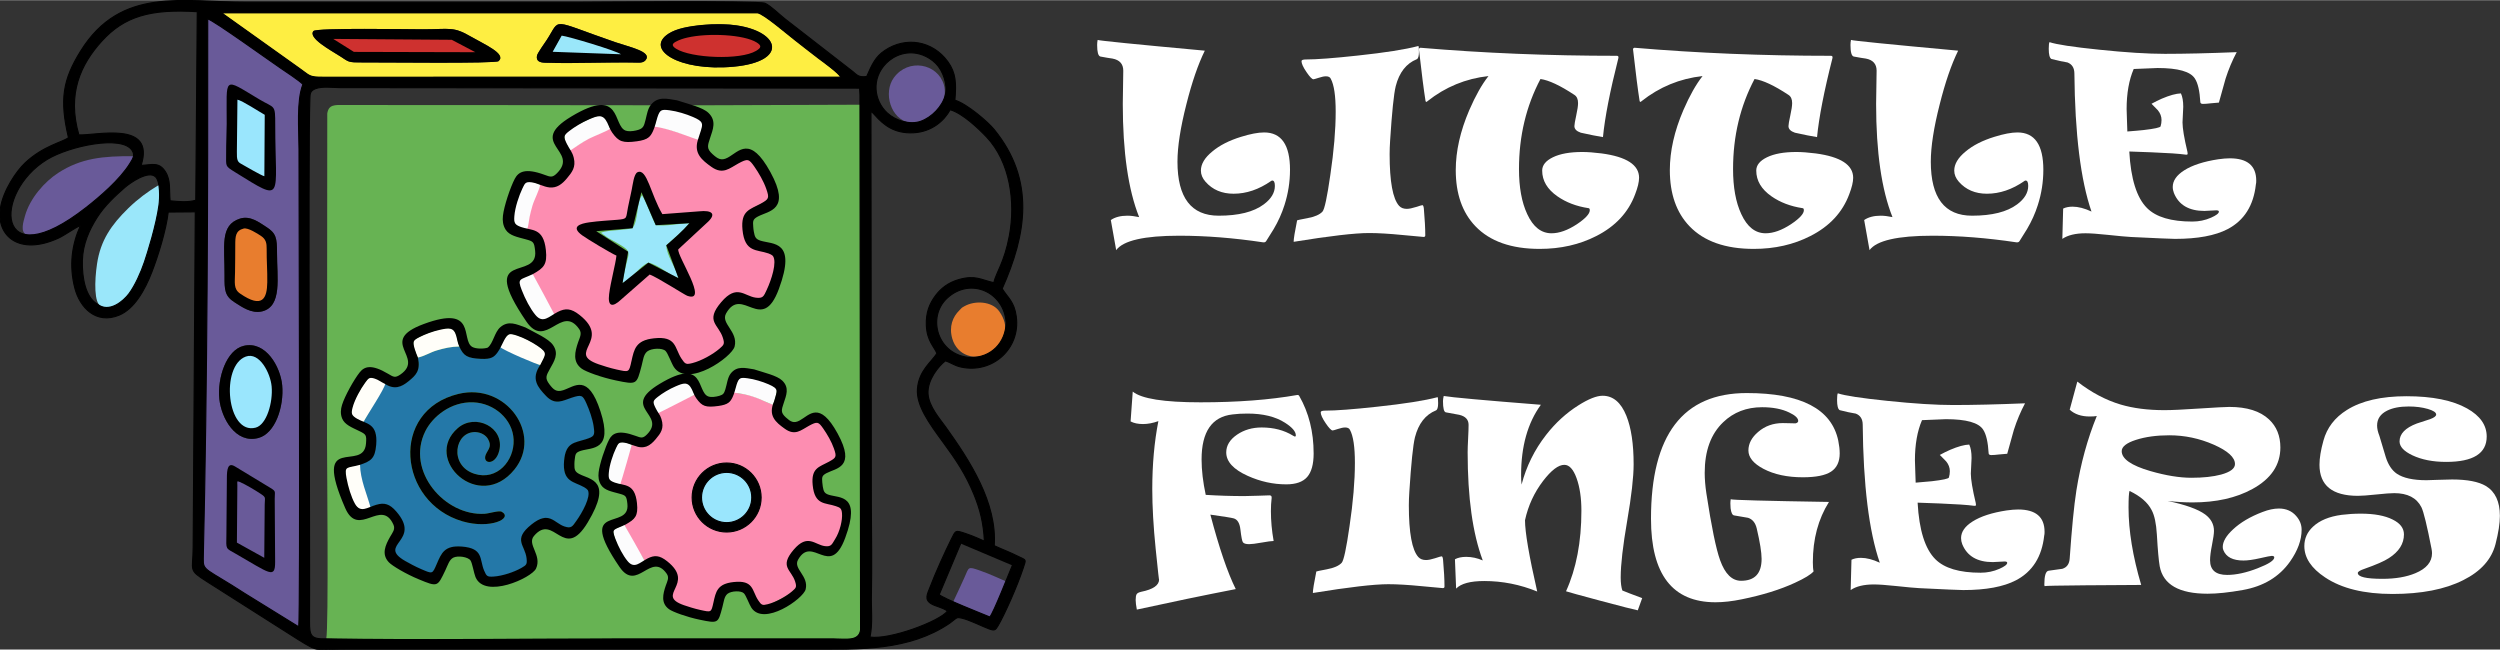 <?xml version="1.0" encoding="UTF-8"?>
<!DOCTYPE svg PUBLIC "-//W3C//DTD SVG 1.1//EN" "http://www.w3.org/Graphics/SVG/1.1/DTD/svg11.dtd">
<!-- Creator: CorelDRAW 2021 (64-Bit) -->
<svg xmlns="http://www.w3.org/2000/svg" xml:space="preserve" width="1970px" height="512px" version="1.1" style="shape-rendering:geometricPrecision; text-rendering:geometricPrecision; image-rendering:optimizeQuality; fill-rule:evenodd; clip-rule:evenodd"
viewBox="0 0 1970 511.64"
 xmlns:xlink="http://www.w3.org/1999/xlink"
 xmlns:xodm="http://www.corel.com/coreldraw/odm/2003">
 <rect x="0" y="0" width="1970" height="511.64" fill="#333333" stroke="none"/>
 <defs>
  <style type="text/css">
   <![CDATA[
    .str1 {stroke:black;stroke-width:2.36;stroke-linecap:round;stroke-linejoin:round;stroke-miterlimit:22.926}
    .str0 {stroke:black;stroke-width:0.9;stroke-linecap:round;stroke-linejoin:round;stroke-miterlimit:22.926}
    .fil12 {fill:none}
    .fil5 {fill:black}
    .fil3 {fill:#2478A8}
    .fil0 {fill:#67B353}
    .fil1 {fill:#695A99}
    .fil7 {fill:#9AE6FD}
    .fil6 {fill:#9AE7FA}
    .fil9 {fill:#CE312F}
    .fil8 {fill:#E87D2E}
    .fil10 {fill:#FCFCFD}
    .fil2 {fill:#FD8DB1}
    .fil4 {fill:#FEEE42}
    .fil11 {fill:#FFFEF9}
    .fil13 {fill:white;fill-rule:nonzero}
   ]]>
  </style>
 </defs>
 <g id="Layer_x0020_1">
  <g id="_2259560965840">
   <path class="fil0" d="M257.07 503.24c75.84,1.32 152.9,0.05 228.87,0.05l171.02 0c9.43,0 19.77,2.24 21.18,-6.94l-0.41 -414.01 -129.56 0.46 -158.24 -0.17 -119.03 -0.06c-6.99,-0.07 -11.93,-0.49 -13.01,6.67l-0.2 256.07c0,20.31 1.37,149.5 -0.62,157.93z"/>
   <path class="fil1" d="M172.85 314.31c-1.73,-16.75 5.55,-38.77 19.24,-41.98 17.4,-4.09 28.95,16.63 30.28,31.08 1.53,16.77 -5.43,38.06 -18.8,41.56 -17.98,4.71 -29.17,-15.72 -30.72,-30.66zm16.21 -142.21c8.24,-2.65 15.5,3.23 20.62,6.45 7.97,5.01 8.65,8.84 8.62,20.75 -0.06,19.16 4.25,41.8 -11.64,45.86 -8.49,2.16 -16.4,-3.72 -21.64,-7.01 -7.96,-5 -8.17,-9.77 -8.09,-20.85 0.17,-23.22 -3.97,-40.04 12.13,-45.2zm46.91 323.12c1.37,-11.58 0.43,-339.38 0.43,-377.93 0,-15.34 -2.05,-37.91 3.09,-51 -3.39,-3.87 -74.51,-53.37 -77,-54.1 0.08,92.05 -0.11,186.83 -0.9,279.12 -0.4,46.13 -2.61,91.83 -2.87,138.01 -0.14,23.42 -4.51,14.31 34.1,39.36l43.15 26.54z"/>
   <path class="fil2" d="M460.74 178.37c6.67,-2.79 18.09,-2.99 25.52,-3.63 8.64,-0.74 8.1,-2.8 9.89,-11.45 0.96,-4.66 1.5,-9.55 2.47,-14.11 0.77,-3.66 2.11,-11.13 5.05,-12.42 5.22,-1.16 8.59,18.02 18.27,33.39 1.23,0.17 26.81,-1.78 29.65,-2.09 9.93,-1.06 12.68,0.11 3.76,7.81l-22.44 20.43c-1.13,5.16 20.81,40.41 8.63,34.49 -2.11,-0.75 -23.97,-13.88 -29.6,-15.83l-23.78 19.56c-2.96,2.79 -0.82,4.71 -6.45,3.08 -2.48,-6.29 6.23,-29.27 7.15,-38.14 -4.97,-2.1 -14.24,-8.15 -19.11,-11.06 -5.64,-3.36 -9.92,-1.79 -9.01,-10.03zm19.89 -77.66c-1.96,1.68 -12.33,5.77 -16.43,7.85 -5.5,2.8 -10.81,8.05 -15.69,8.49 3.78,9.19 5.55,12.01 -0.97,21.81 -8.84,8.58 -8.33,9.07 -21.93,5.98 -1.5,4.02 -5.33,12.01 -6.82,17.03 -0.81,2.76 -1.49,6.32 -1.95,8.75 -0.75,3.9 -0.83,7.01 -2.12,9.53 8.84,5.09 11.62,2.31 14.54,15.11 0.61,5.62 0.48,9.95 -2.36,14.33 -2.99,4.59 -4.92,3.2 -7.94,6.66 0.28,0.28 17.49,31.51 17.52,31.66 7.89,-2.94 11.89,-8.23 24.45,4.82 10.32,10.73 -3.35,20.25 -0.64,28.68 3.73,6.41 27.1,11.61 36,11.13 1.5,-7.92 3.76,-20.01 10.3,-23.65 7.83,-3.57 20.07,-2.77 25.01,4.7 5.28,8 5.43,18.95 18.72,12.15 5.03,-2.22 17.98,-9.96 20.72,-14.44 1.28,-11.81 -16.02,-16.34 -3.17,-32.08 15.45,-17.56 17.16,-2.02 32.05,-3.95 5,-4.16 12.65,-24.78 10.87,-33.93 -10.05,-7.77 -22.73,0.24 -24.86,-20.02 -1.61,-21.37 13.11,-16.17 19.61,-25.62 2.09,-7.79 -10.42,-25.32 -14.43,-30.4 -11.45,-0.26 -15.93,12.63 -27.94,6.78 -10.11,-4.92 -15.8,-13.16 -12.27,-23.81 -5.65,0.43 -26.61,-8.28 -35.89,-9.64 -5.13,9.17 -0.74,10.58 -14.72,12.15 -14.11,1.57 -13.22,-2.88 -19.66,-10.07z"/>
   <path class="fil3" d="M361.29 310.21c37.51,-9.06 66.51,31.85 44.1,59.56 -27.78,34.33 -72.79,-8.27 -44.61,-32.64 13.76,-11.91 36.97,-0.64 32.66,17.68 -3.03,12.9 -14.83,10.52 -10.07,2.02 2.14,-3.82 4.06,-5.98 1.14,-11.12 -1.61,-2.83 -5.3,-5.19 -9.64,-5.4 -16.7,-0.8 -21.37,26.46 -0.87,32.9 17.66,5.55 31.41,-10.32 30.74,-26.89 -0.65,-16.16 -15.25,-28.82 -31.79,-29.47 -17.8,-0.69 -32.16,11.43 -37.77,22.69 -15.69,31.5 15.51,67.16 46.81,65.13 3.45,-0.22 11.3,-2.77 13.36,-1.6 9.25,5.29 -9.22,13.88 -30.81,7.59 -50.89,-14.83 -57.76,-87.28 -3.25,-100.45zm-32.21 -28.59c2.24,10.51 -1.73,13.82 -7.39,18.45 -5.49,4.5 -10.88,6.82 -18.46,1.91 -5.35,10.17 -11.47,20.28 -16.95,30.58 7.17,5.46 10.9,4.53 9.83,17.64 -0.88,10.9 -4.05,12.53 -12.81,15.51 -1.02,12.39 4.81,24.1 7.48,34.27 9.88,-4.05 14.26,-4.87 21.26,3.22 20.46,23.65 -16.13,25.54 6.68,38.69 4.85,2.79 16.28,9.33 22.21,9.64 6.44,-11.63 5.5,-22.09 22.75,-20.74 20.11,1.57 11.72,13.37 19.92,23.68 7.28,1.46 22.01,-3.31 28.66,-7.56 1.25,-0.8 2.29,-1.85 2.93,-2.59 1.84,-14.29 -13.12,-17.4 3.77,-30.98 16.68,-13.43 18.35,3.44 30.66,2.22 3.93,-2.45 17.41,-22.67 14.24,-29.32 0,-0.05 -2.81,-2.54 -3.16,-2.74 -8.12,-4.7 -17.58,-3.38 -16.02,-20.66 1.6,-17.75 11.59,-12.56 23.1,-19.18 2.5,-9.02 -4.52,-25.86 -8.51,-31.5 -2.58,-1.06 -4.8,-0.57 -7.07,0.05 -7.66,2.07 -13.8,7.81 -21.59,-0.31 -6.68,-6.97 -12.1,-13.54 -4.61,-24.46 -2.45,-0.1 -12.73,-6.13 -15.84,-7.58 -2.62,-1.22 -4.22,-2.2 -7.48,-3.33 -2.98,-1.03 -5.51,-2.62 -8.63,-3.28 -4.88,5.75 -3.84,9.67 -15.12,9.09 -10.78,-0.56 -13.29,-1.97 -16.75,-9.51 -6.87,0.15 -11.87,1.34 -17.64,3.01 -5.85,1.68 -9.38,4.46 -15.46,5.78z"/>
   <path class="fil4" d="M437.94 49.02c-6.37,0 -16.2,2.02 -14.8,-5.37 0.38,-2 6.22,-10.09 7.74,-12.42 11.43,-17.49 1.54,-16.21 54.22,1.91 11.16,3.84 28.89,7.41 23.72,13.96 -2.48,2.92 -5.79,1.92 -10.88,1.93l-60 -0.01zm112.84 -29.19c58.7,-7.29 80.62,27.61 27.22,32.56 -43.12,4 -70.26,-13.85 -51.08,-26.11 6.73,-4.3 14.92,-5.34 23.86,-6.45zm-265.86 29.19c-10.87,0.06 -9.97,-0.41 -16.87,-4.83 -7.61,-4.86 -25.59,-14.53 -21.04,-19.91 2.27,-2.67 76.36,-1.37 85.92,-1.37 21.95,0 24.02,-2.5 38.46,5.93 9.94,5.8 28.06,13.49 21.46,19.17 -2.38,2.06 -91.22,0.92 -107.93,1.01zm261.03 11.61l116.54 0.01c-0.65,-2.76 -31.4,-25.83 -36.32,-29.58 -5.23,-3.98 -24.3,-20.48 -29.16,-21.12l-422.47 0 61.71 44.01c7.9,5.44 6.77,6.8 18.66,6.72l291.04 -0.04z"/>
   <path class="fil5" d="M361.29 310.21c-54.51,13.17 -47.64,85.62 3.25,100.45 21.59,6.29 40.06,-2.3 30.81,-7.59 -2.06,-1.17 -9.91,1.38 -13.36,1.6 -31.3,2.03 -62.5,-33.63 -46.81,-65.13 5.61,-11.26 19.97,-23.38 37.77,-22.69 16.54,0.65 31.14,13.31 31.79,29.47 0.67,16.57 -13.08,32.44 -30.74,26.89 -20.5,-6.44 -15.83,-33.7 0.87,-32.9 4.34,0.21 8.03,2.57 9.64,5.4 2.92,5.14 1,7.3 -1.14,11.12 -4.76,8.5 7.04,10.88 10.07,-2.02 4.31,-18.32 -18.9,-29.59 -32.66,-17.68 -28.18,24.37 16.83,66.97 44.61,32.64 22.41,-27.71 -6.59,-68.62 -44.1,-59.56z"/>
   <path class="fil6" d="M79.72 241.28c8.61,3.56 18.86,-4.2 22.72,-9.45 4.68,-6.37 9.13,-16.46 12.02,-25 3.4,-10.08 15.88,-51.16 10.74,-61.25 -8.67,5.11 -16.85,11.25 -24.09,18.32 -13.38,13.07 -21.88,25.31 -24.63,43.74 -2.05,13.71 -2.44,31.3 3.24,33.64z"/>
   <path class="fil1" d="M20.52 184.64c15.06,4.36 41.13,-14.7 48.36,-20.35 11.49,-8.99 31.24,-26.96 37.17,-41.42 -25.03,-0.16 -42.14,1.51 -60.26,13.24 -10.48,6.79 -22.31,19.85 -26.2,34.2 -1.14,4.18 -3.65,11.95 0.93,14.33z"/>
   <path class="fil6" d="M525.03 193.12c3.2,-3 6.02,-5.24 9.44,-8.29 1.58,-1.41 2.86,-2.81 4.59,-4.36l4.2 -4.76c-8.63,0.24 -18.39,2.53 -26.51,1.57 -3.75,-7.07 -6.54,-16.55 -10.81,-23.58 -4.64,5.96 -2.6,19.31 -7.51,25.96 -4.12,0.96 -8.76,1.18 -12.61,1.59 -3.34,0.36 -9.51,0.6 -12.26,2.05l5.52 3.92c24.06,13.62 15.21,6.93 11.48,35.73 7.57,-3.5 13.36,-13.31 20.38,-16.19 7.74,1.54 16.47,9.94 23.67,12.25 -1.59,-7.78 -9.53,-17.85 -9.58,-25.89z"/>
   <path class="fil1" d="M716.9 96.52c8.71,1.08 20.08,-3.9 24.75,-12.96 3.09,-5.98 3.49,-12.27 2.11,-16.95 -4.95,-16.76 -27.97,-21.18 -39.38,-5.6 -8.68,11.85 -2.5,32.99 12.52,35.51z"/>
   <path class="fil5" d="M189.06 379.65c4.13,1.75 11.94,6.36 16.44,9.36 4.4,2.94 3.14,2.8 3.09,8.36l-0.36 42 -21.55 -11.98 0.35 -45.12c0.03,-3.02 -0.75,-3.79 2.03,-2.62zm-3.84 -12.25c-5.52,-3.34 -6.49,1.52 -6.45,9.89l-0.37 44.03c-0.2,11.89 -0.84,10.17 7.53,14.97 26.39,15.14 30.95,20.11 30.87,6.24l-0.32 -49.6c-0.04,-5.85 1.32,-5.79 -3.41,-8.65l-27.85 -16.88z"/>
   <path class="fil7" d="M193.65 279.6c-22.14,7.38 -16.59,64.4 7.81,58.42 8.67,-2.28 15.47,-21.12 14.34,-33.73 -0.94,-10.4 -11.35,-28.65 -22.15,-24.69z"/>
   <path class="fil8" d="M780.53 277.22c12.47,-8.03 15.3,-20.41 6.76,-32.2 -5.75,-7.94 -19.16,-8.53 -27.35,-3.88 -2.68,1.53 -1.54,0.86 -3.94,3.21 -5.16,5.03 -8.38,12.74 -5.6,22.34 3.87,13.29 18.15,18.24 30.13,10.53z"/>
   <path class="fil5" d="M193.65 280.82c10.8,-3.96 19.46,13.07 20.4,23.47 1.14,12.61 -3.92,30.23 -12.59,32.51 -22.71,5.98 -27.92,-48.59 -7.81,-55.98zm-20.8 33.49c1.55,14.94 12.74,35.37 30.72,30.66 13.37,-3.5 20.33,-24.79 18.8,-41.56 -1.33,-14.45 -12.88,-35.17 -30.28,-31.08 -13.69,3.21 -20.97,25.23 -19.24,41.98z"/>
   <path class="fil8" d="M192 178.34c-6.43,1.64 -8.37,7.75 -8.35,14.92 0.02,7.01 0.4,14.03 0.34,21.04 -0.07,8.08 -0.17,14.9 5.14,18.56 27.26,18.81 22.2,-13.1 22.26,-30.56 0.03,-8.35 1.13,-14.07 -4.62,-17.87 -2.5,-1.65 -11.36,-6.96 -14.77,-6.09z"/>
   <path class="fil7" d="M209.23 139.61l0.44 -50.38c-5.03,-2.8 -19,-10.55 -23.16,-11.5 -0.28,13.67 -0.36,27.94 -0.65,41.61 -0.2,9.78 1.62,10.4 9.01,14.5 2.54,1.4 11.65,5.14 14.36,5.77z"/>
   <path class="fil9" d="M375.83 41.18c-0.22,-0.34 -14.03,-10.44 -19.84,-10.8l-94.64 -1.13c0.79,3.44 8.16,7.18 11.3,9.31 3.16,2.14 4.47,3.45 6.54,3.41 29.37,-0.46 69.36,2.54 96.64,-0.79z"/>
   <path class="fil9" d="M531.18 38.57c9.92,8.54 55.57,9.85 66.69,1.18 3.55,-2.77 1.86,-5.71 -1.58,-7.63 -13.06,-7.31 -52.97,-7.53 -64.67,-0.14 -2.97,1.88 -3.22,4.19 -0.44,6.59z"/>
   <path class="fil10" d="M515.69 99.64c11.71,1.18 32.93,10.38 34.6,10.22 1.73,-0.16 3.61,-11.54 3.2,-14.24 -4.46,-4.11 -23.69,-11.86 -31.74,-9.72 -5.06,3.27 -4.5,8.86 -6.06,13.74z"/>
   <path class="fil11" d="M329.08 281.62c6.08,-1.32 9.61,-4.1 15.46,-5.78 5.77,-1.67 10.77,-2.86 17.64,-3.01 -2.18,-4.74 -1.83,-10.09 -5.25,-13.93 -7.14,-2.71 -27.12,5.63 -31.15,9.36 -0.53,4.98 1.81,9.53 3.3,13.36z"/>
   <path class="fil10" d="M449.13 118.53c3.8,-2.29 9.57,-6.65 15.07,-9.45 4.1,-2.08 14.61,-6.12 16.56,-7.79 -2.35,-10.41 -6.39,-12.55 -16.48,-7.65 -6.31,3.07 -16.42,7.66 -19.39,12.65 -0.36,4.92 2.2,8.94 4.24,12.24z"/>
   <path class="fil11" d="M286.1 332.88c3.47,-6.51 16.82,-26.2 17.67,-31.14 -4.34,-2.1 -7.49,-4.76 -12.73,-4.47 -3.81,2.9 -15.35,21.31 -14.22,29.04 2.33,2.93 5.43,5.5 9.28,6.57z"/>
   <path class="fil10" d="M436.88 247.64c-0.08,-0.37 -17.18,-32.25 -17.48,-32.54l-11.24 5.28c1.8,8.03 5.83,17.09 9.57,23.04 5.11,8.14 10.26,12.98 19.15,4.22z"/>
   <path class="fil10" d="M415.49 180.23c0.92,-2.3 1.12,-5.71 1.87,-9.61 0.47,-2.43 1.4,-5.99 2.22,-8.75 1.48,-5.02 5.8,-12.85 6.03,-16.64 -4.05,-1.46 -6.45,-2.83 -11.38,-1.84 -3.83,3.92 -12.16,25.47 -8.73,32.21 2.22,3.27 6.03,4.24 9.99,4.63z"/>
   <path class="fil11" d="M394.05 273.25c2.73,2.73 30.76,14.65 31.95,14.19 1.63,-3.39 3.8,-5.68 3.63,-10.25 -2.97,-4.56 -21.45,-14.92 -28.47,-14.23 -2.86,2.18 -6,6.15 -7.11,10.29z"/>
   <path class="fil1" d="M751.11 474.03l29.53 12.65 12.68 -28.52c-3.61,-1.4 -12.23,-5.66 -21.35,-8.83 -9.49,-3.29 -8.3,-2.65 -11.91,5.39 -2.9,6.48 -5.91,12.85 -8.95,19.31z"/>
   <path class="fil11" d="M292.01 399.77c-2.67,-10.18 -8.19,-21.87 -8.32,-34.19l-11.67 2.74c0.04,8.27 1.91,23.04 8.35,30.22 4.2,4.68 6.44,3.19 11.64,1.23z"/>
   <path class="fil6" d="M434.43 41.7l60.48 1.75c-3.18,-2.63 -46.97,-16.04 -52.31,-16.6l-8.17 14.85z"/>
   <path class="fil5" d="M361.88 272.83c3.46,7.54 6.27,9.21 17.05,9.77 8.46,0.44 10.57,-1.63 13.15,-5.11 2.15,-2.92 3.57,-6.59 5.24,-9.65 2.99,-5.48 4.21,-5.46 10.07,-3.56 5.25,1.7 11.69,5.06 16.29,8.18 8.47,5.74 6.01,6.68 2.02,14.98 -7.49,10.92 -2.03,17.49 4.65,24.46 7.31,7.62 13.2,3.52 20.23,1.28 7.76,-2.49 8.55,-2.04 11.51,4.51 2.34,5.19 4.81,12.13 5.69,18.07 1.1,7.41 0.58,8 -6.33,10.24 -8.71,2.81 -15.63,2.28 -16.94,16.67 -1.56,17.29 7.77,16.43 15.9,21.13 1.08,0.62 2.14,1.43 2.89,2.44 2.39,5 -4.29,17.29 -9.32,24.28 -2.98,4.14 -3.81,5.93 -9.16,4.16 -8.23,-2.71 -11.98,-12.87 -26.06,-1.55 -14.96,12.03 -5.02,16.01 -3.82,26.67 0.53,4.69 -0.07,5.24 -4.09,7.55 -5.61,3.22 -14.95,6.38 -21.98,6.81 -4.84,0.29 -5.46,-0.16 -7.4,-4.77 -3.75,-8.92 -0.32,-17.54 -17.51,-18.88 -13.8,-1.08 -16.14,5.22 -19.82,13.74 -3.48,8.07 -3.2,7.88 -12.05,4.11 -4.85,-2.06 -9.87,-4.84 -12.75,-6.47 -22.81,-13.15 13.44,-15.31 -7.02,-38.96 -5.43,-6.27 -9.57,-7.15 -15.76,-5.35 -6.98,2.03 -12.56,6.91 -16.87,-0.85 -3.02,-5.44 -5.32,-13.25 -6.64,-20.24 -1.86,-9.92 0.27,-7.52 10.64,-10.39 8.76,-2.98 11.88,-5 12.77,-15.9 1.38,-17.07 -7.82,-16.17 -15.03,-20.4 -4.51,-2.64 -4.85,-4.03 -3.55,-8.95 1.69,-6.36 6.32,-14.59 9.88,-19.46 2.55,-3.47 3.2,-4.65 7.68,-3.17 2.71,0.89 4.85,2.64 7.79,4.05 7.58,4.92 13.17,2.5 18.66,-1.99 5.67,-4.64 9.69,-8.15 7.45,-18.66 -0.81,-2.06 -1.83,-4.33 -2.53,-6.76 -1.67,-5.87 -1.45,-6.73 3.55,-9.3 4.28,-2.21 10.64,-4.64 16.34,-5.87 6.75,-1.45 10.88,-2.31 12.89,4.99 0.71,2.6 1.02,5.38 2.29,8.15zm-92.35 46.02c-1.07,3.5 -1.41,7.12 0.09,10.77 2,4.88 7.59,7 13.33,9.79 5.55,2.7 5.98,3.13 5.46,9.89 -1.8,23.51 -42.99,-10.04 -16.36,50.94 10.54,24.13 28.38,-8.42 37.99,13.03 1.65,3.69 -0.82,6.33 -2.63,9.53 -3.69,6.53 -7.03,13.68 -1.04,20.06 2.71,2.88 13.53,9.28 23.57,13.43 15.07,6.24 14.72,5.98 20.96,-7.01 2.05,-4.26 3.02,-8.23 6.22,-10 3.63,-1.88 11.77,-0.65 13.65,2.2 1.46,2.2 2.61,9.9 3.92,13.06 7.29,17.53 44.33,0.68 47.72,-6.74 4.86,-10.62 -7.31,-18.93 -1.67,-25.62 15.85,-18.82 23.37,20.94 42.38,-10.68 20.17,-33.56 1.77,-33.64 -6.74,-38.21 -3.66,-1.96 -3.76,-3.78 -3.75,-7.7 0,-1.23 0.09,-2.45 0.25,-3.7 0.5,-4.03 0.54,-5.52 4.89,-6.86 8.86,-2.74 25.51,0.05 15.41,-31.05 -9.88,-30.42 -20.39,-19.53 -29.46,-16.65 -5.37,1.71 -7.67,-0.57 -10.83,-4.75 -3.7,-4.91 -2.43,-6.86 0.47,-12.14 3.26,-5.91 7.37,-11.77 2.32,-18.85 -3.57,-5.01 -13.67,-9.35 -21.55,-13.7 -7.11,-2.53 -13.45,-5.77 -19.87,-0.26 -4.65,3.99 -5.59,12.7 -9.94,16.11 -2.56,0.98 -9.22,1.2 -12.23,-0.58 -9.21,-5.43 3.9,-33.64 -38.25,-18 -36.87,13.67 1.51,26.04 -18.34,39.78 -4.14,2.86 -5.43,1.96 -9.64,-0.55 -13.26,-7.9 -18.76,-5.77 -22.42,-1.16 -4.49,5.65 -11.8,18.75 -13.91,25.62z"/>
   <path class="fil5" d="M374.58 40.96l-95.71 -0.25 -16.29 -10.23 93.41 0.7 18.59 9.78zm-127.57 -16.68c-4.55,5.38 13.43,15.05 21.04,19.91 6.9,4.42 6,4.89 16.87,4.83 16.71,-0.09 105.55,1.05 107.93,-1.01 6.6,-5.68 -11.52,-13.37 -21.46,-19.17 -14.44,-8.43 -16.51,-5.93 -38.46,-5.93 -9.56,0 -83.65,-1.3 -85.92,1.37z"/>
   <g>
    <path class="fil5" d="M678.14 496.35c-1.41,9.18 -11.75,6.94 -21.18,6.94l-171.02 0c-75.97,0 -153.03,1.27 -228.87,-0.05 -12.09,0.32 -13.25,-2.25 -13.17,-13.9 0.37,-51.72 -1.22,-371.9 0.27,-411.64 0.14,-3.93 0.09,-6.31 4.46,-8 5.28,-2.05 13.97,-0.84 19.29,-0.84l409.46 0.41 0.28 5.38 0.48 421.7zm105.31 -66.51c6.4,2.96 12.72,5.27 19.11,8.52 6.21,3.17 6.15,1.65 3.76,8.99 -4.69,14.35 -14.77,36.88 -19.84,45.5 -2.07,3.52 -2.75,4.11 -7.12,2.52 -5.35,-1.96 -15.22,-7.03 -21.41,-8.46 -3.71,-0.86 -3.88,-0.46 -6.71,1.76 -1.21,0.94 -2.45,1.93 -2.97,2.29 -31.94,21.66 -70.72,20.53 -109.32,20.53l-365.02 0c-25.89,-0.04 -21.89,2.87 -38.67,-7.5l-72.17 -45.86c-15.03,-9.55 -10.99,-8.15 -10.88,-26.86l1.68 -264.53 -21.33 0.18c-1.72,14.59 -8.03,34.64 -12.84,47.11 -5.6,14.54 -14.01,29.27 -25.9,34.14 -18.25,7.47 -30.86,-6.17 -34.77,-21.05 -4.75,-18.09 -2.36,-34.64 4.34,-49.48 -3.56,1.03 -12.22,7.47 -17.36,9.82 -30.97,14.15 -49.11,-1.86 -45.7,-23.59 2.18,-13.92 12.58,-29.2 19.47,-35.68 14.51,-13.64 29.66,-16.31 34.16,-19.9 -7.08,-30.02 -4.45,-45.65 9.66,-68.32 31.77,-51.04 80.46,-38.37 131.3,-38.37l258.02 0c8.56,0 145.24,-1.41 149.95,0.82 4.75,2.24 11.17,8.76 15.68,12.29l53.44 41.49c3.34,2.77 4.69,4.79 10.95,3.91 4.39,-9.83 6.79,-15.47 14.29,-20.52 16.51,-11.13 37.6,-7.67 49.61,8.79 6.48,8.88 6.72,17.22 5.58,30.37 9.62,2.92 26.08,17.14 30.95,23.11 32.55,39.98 25.46,82.51 6.33,125.44 4.29,7.08 9.55,9.99 11.13,22.12 3.3,25.25 -18.92,45.06 -43.63,39.61 -5.44,-1.21 -7.85,-3.55 -12.26,-4.88 -5.29,4.05 -14.38,15.04 -13.68,26.04 0.63,9.92 9.38,19.76 13.83,25.99 18.98,26.53 40.69,59.73 38.34,93.66zm-7.74 -3.58c-2.78,-1.29 -9.21,-4.13 -14.69,-5.96 -8.41,-2.8 -7.81,-2.76 -11.48,4.62 -4.6,9.22 -12.5,26.57 -16.59,37.42 -2.04,5.4 -4.92,9.86 1,13.32 3.53,2.05 8.63,2.73 12.69,5.66 -6.05,8.08 -45.71,22.9 -61.11,20.5 2.39,-10.96 0.74,-23.02 1.16,-34.34 0.41,-21.4 0.06,-47.77 -0.09,-70.51l-0.29 -309.5c1.51,1.26 1.88,1.65 3.3,3.24 6.74,7.55 15.21,14.54 30.37,13.71 14.32,-0.8 24.07,-9.51 28.74,-18.15 9.54,2.65 22.35,14.77 28.73,21.54 18.44,19.59 22.96,50.99 17.9,77.92 -3.89,20.72 -10.28,28.64 -12.26,36.84 -10.26,-2.24 -14.31,-6.17 -27.43,-2.48 -8.61,2.42 -14.39,7.25 -18.35,12.52 -4.83,6.42 -7.78,13.53 -7.35,23.68 0.52,12.3 6.32,16.77 8.34,22.01 -4.14,6.65 -14.26,13.48 -15.35,27.99 -0.97,12.89 9.05,26.85 19.99,41.75 10.47,14.28 17.88,25.14 24.62,41.59 4.65,11.36 7.5,22.38 8.15,36.63zm22.04 19.1c-2.65,6.17 -14.99,37.86 -17.78,40.64 -4.72,-1.99 -38.27,-15.16 -39.87,-17.69l16.91 -40.17 40.74 17.22zm-4.89 -191.19c-0.41,15.65 -11.71,27.48 -28.04,27.44 -26.05,-1.6 -34.81,-31.81 -18.44,-46.91 18.26,-16.84 45.01,-4.88 46.48,19.47zm-716.22 -14.74c-9.2,-5.23 -12.07,-20.62 -11.74,-34.16 0.33,-13.44 5.62,-24.55 11.35,-33.68 6.09,-9.72 14.66,-17.5 22,-23.96 3.92,-3.46 18.72,-13.99 24.35,-8.45 3.93,3.88 3.37,17.3 2.7,22.19 -2.19,15.97 -9.08,37.81 -11.45,44.84 -2.89,8.55 -7.43,18.55 -12.11,24.92 -4.32,5.89 -15.81,15.81 -25.1,8.3zm-39.53 -113.96c17.64,-10.7 58.85,-19.4 66.9,-7.27 2.61,3.94 0.73,6.57 -1.44,10.14 -7.95,13.08 -24.59,27.11 -34.65,34.98 -71.83,56.21 -73.71,-11.82 -30.81,-37.85zm25.05 -19.35c-9.47,-32.53 1.52,-55.6 17.87,-73.72 17.91,-19.85 38.73,-25.7 75.42,-23.36l-1.17 148.58c-6.34,1.83 -13.67,1.07 -20.22,0.44 -0.91,-8.34 0.72,-16.09 -3.83,-23.09 -5.06,-7.77 -10.51,-5.22 -19.04,-4.8 11.51,-35.63 -35.79,-23.33 -49.03,-24.05zm682.81 -31.57c-2.25,9.09 -10.68,17.79 -19.54,20.89 -8.55,3 -19.9,-0.65 -26.33,-6.64 -10.47,-9.73 -12.68,-27.14 -0.77,-39.15 6.25,-6.31 17.02,-10.85 28.77,-6.47 3.57,1.33 7.27,3.62 10.31,6.64 5.7,5.65 9.52,16.82 7.56,24.73zm-552.15 392.89c-30.56,-19.83 -32.88,-17.47 -32.65,-27.25 3.24,-139.14 3.63,-285.74 3.51,-425.51 5.12,1.49 48.54,32.8 57.18,38.65 3.2,2.17 15.52,10.3 17.85,12.96 -5.14,13.09 -3.09,35.66 -3.09,51 0,38.55 1.16,364.88 -0.22,376.46l-42.58 -26.31zm62.09 -406.77c-11.89,0.08 -10.76,-1.28 -18.66,-6.72l-61.71 -44.01 422.47 0c4.86,0.64 23.93,17.14 29.16,21.12 6.65,5.08 12.49,9.94 19.12,14.87 2.88,2.15 16.55,11.92 17.2,14.71l-116.54 -0.01 -291.04 0.04z"/>
    <path id="_1" class="fil12 str0" d="M678.14 496.35c-1.41,9.18 -11.75,6.94 -21.18,6.94l-171.02 0c-75.97,0 -153.03,1.27 -228.87,-0.05 -12.09,0.32 -13.25,-2.25 -13.17,-13.9 0.37,-51.72 -1.22,-371.9 0.27,-411.64 0.14,-3.93 0.09,-6.31 4.46,-8 5.28,-2.05 13.97,-0.84 19.29,-0.84l409.46 0.41 0.28 5.38 0.48 421.7zm105.31 -66.51c6.4,2.96 12.72,5.27 19.11,8.52 6.21,3.17 6.15,1.65 3.76,8.99 -4.69,14.35 -14.77,36.88 -19.84,45.5 -2.07,3.52 -2.75,4.11 -7.12,2.52 -5.35,-1.96 -15.22,-7.03 -21.41,-8.46 -3.71,-0.86 -3.88,-0.46 -6.71,1.76 -1.21,0.94 -2.45,1.93 -2.97,2.29 -31.94,21.66 -70.72,20.53 -109.32,20.53l-365.02 0c-25.89,-0.04 -21.89,2.87 -38.67,-7.5l-72.17 -45.86c-15.03,-9.55 -10.99,-8.15 -10.88,-26.86l1.68 -264.53 -21.33 0.18c-1.72,14.59 -8.03,34.64 -12.84,47.11 -5.6,14.54 -14.01,29.27 -25.9,34.14 -18.25,7.47 -30.86,-6.17 -34.77,-21.05 -4.75,-18.09 -2.36,-34.64 4.34,-49.48 -3.56,1.03 -12.22,7.47 -17.36,9.82 -30.97,14.15 -49.11,-1.86 -45.7,-23.59 2.18,-13.92 12.58,-29.2 19.47,-35.68 14.51,-13.64 29.66,-16.31 34.16,-19.9 -7.08,-30.02 -4.45,-45.65 9.66,-68.32 31.77,-51.04 80.46,-38.37 131.3,-38.37l258.02 0c8.56,0 145.24,-1.41 149.95,0.82 4.75,2.24 11.17,8.76 15.68,12.29l53.44 41.49c3.34,2.77 4.69,4.79 10.95,3.91 4.39,-9.83 6.79,-15.47 14.29,-20.52 16.51,-11.13 37.6,-7.67 49.61,8.79 6.48,8.88 6.72,17.22 5.58,30.37 9.62,2.92 26.08,17.14 30.95,23.11 32.55,39.98 25.46,82.51 6.33,125.44 4.29,7.08 9.55,9.99 11.13,22.12 3.3,25.25 -18.92,45.06 -43.63,39.61 -5.44,-1.21 -7.85,-3.55 -12.26,-4.88 -5.29,4.05 -14.38,15.04 -13.68,26.04 0.63,9.92 9.38,19.76 13.83,25.99 18.98,26.53 40.69,59.73 38.34,93.66zm-7.74 -3.58c-2.78,-1.29 -9.21,-4.13 -14.69,-5.96 -8.41,-2.8 -7.81,-2.76 -11.48,4.62 -4.6,9.22 -12.5,26.57 -16.59,37.42 -2.04,5.4 -4.92,9.86 1,13.32 3.53,2.05 8.63,2.73 12.69,5.66 -6.05,8.08 -45.71,22.9 -61.11,20.5 2.39,-10.96 0.74,-23.02 1.16,-34.34 0.41,-21.4 0.06,-47.77 -0.09,-70.51l-0.29 -309.5c1.51,1.26 1.88,1.65 3.3,3.24 6.74,7.55 15.21,14.54 30.37,13.71 14.32,-0.8 24.07,-9.51 28.74,-18.15 9.54,2.65 22.35,14.77 28.73,21.54 18.44,19.59 22.96,50.99 17.9,77.92 -3.89,20.72 -10.28,28.64 -12.26,36.84 -10.26,-2.24 -14.31,-6.17 -27.43,-2.48 -8.61,2.42 -14.39,7.25 -18.35,12.52 -4.83,6.42 -7.78,13.53 -7.35,23.68 0.52,12.3 6.32,16.77 8.34,22.01 -4.14,6.65 -14.26,13.48 -15.35,27.99 -0.97,12.89 9.05,26.85 19.99,41.75 10.47,14.28 17.88,25.14 24.62,41.59 4.65,11.36 7.5,22.38 8.15,36.63zm22.04 19.1c-2.65,6.17 -14.99,37.86 -17.78,40.64 -4.72,-1.99 -38.27,-15.16 -39.87,-17.69l16.91 -40.17m35.85 -173.97c-0.41,15.65 -11.71,27.48 -28.04,27.44 -26.05,-1.6 -34.81,-31.81 -18.44,-46.91 18.26,-16.84 45.01,-4.88 46.48,19.47zm-716.22 -14.74c-9.2,-5.23 -12.07,-20.62 -11.74,-34.16 0.33,-13.44 5.62,-24.55 11.35,-33.68 6.09,-9.72 14.66,-17.5 22,-23.96 3.92,-3.46 18.72,-13.99 24.35,-8.45 3.93,3.88 3.37,17.3 2.7,22.19 -2.19,15.97 -9.08,37.81 -11.45,44.84 -2.89,8.55 -7.43,18.55 -12.11,24.92 -4.32,5.89 -15.81,15.81 -25.1,8.3zm-39.53 -113.96c17.64,-10.7 58.85,-19.4 66.9,-7.27 2.61,3.94 0.73,6.57 -1.44,10.14 -7.95,13.08 -24.59,27.11 -34.65,34.98 -71.83,56.21 -73.71,-11.82 -30.81,-37.85zm25.05 -19.35c-9.47,-32.53 1.52,-55.6 17.87,-73.72 17.91,-19.85 38.73,-25.7 75.42,-23.36l-1.17 148.58c-6.34,1.83 -13.67,1.07 -20.22,0.44 -0.91,-8.34 0.72,-16.09 -3.83,-23.09 -5.06,-7.77 -10.51,-5.22 -19.04,-4.8 11.51,-35.63 -35.79,-23.33 -49.03,-24.05zm682.81 -31.57c-2.25,9.09 -10.68,17.79 -19.54,20.89 -8.55,3 -19.9,-0.65 -26.33,-6.64 -10.47,-9.73 -12.68,-27.14 -0.77,-39.15 6.25,-6.31 17.02,-10.85 28.77,-6.47 3.57,1.33 7.27,3.62 10.31,6.64 5.7,5.65 9.52,16.82 7.56,24.73zm-552.15 392.89c-30.56,-19.83 -32.88,-17.47 -32.65,-27.25 3.24,-139.14 3.63,-285.74 3.51,-425.51 5.12,1.49 48.54,32.8 57.18,38.65 3.2,2.17 15.52,10.3 17.85,12.96 -5.14,13.09 -3.09,35.66 -3.09,51 0,38.55 1.16,364.88 -0.22,376.46l-42.58 -26.31zm62.09 -406.77c-11.89,0.08 -10.76,-1.28 -18.66,-6.72l-61.71 -44.01 422.47 0c4.86,0.64 23.93,17.14 29.16,21.12 6.65,5.08 12.49,9.94 19.12,14.87 2.88,2.15 16.55,11.92 17.2,14.71l-116.54 -0.01 -291.04 0.04z"/>
   </g>
   <path class="fil5" d="M482.47 104.41c5.04,7.1 8.26,8.26 19.47,6.74 8.8,-1.2 10.57,-3.73 12.54,-7.82 1.66,-3.43 2.4,-7.48 3.53,-10.97 2.01,-6.22 3.27,-6.44 9.67,-5.62 5.74,0.73 13.03,2.94 18.38,5.26 7.98,3.45 7.94,5.06 6.31,10.52 -0.79,2.66 -1.8,5.29 -2.55,7.88 -3.05,10.4 3.31,15.59 10.79,20.92 9.01,6.42 14.28,1.06 21.08,-2.62 7.52,-4.07 8.42,-3.76 12.74,2.41 3.42,4.89 7.32,11.56 9.38,17.51 2.57,7.41 2.16,8.12 -4.53,11.77 -8.42,4.59 -15.66,5.39 -14.2,20.47 1.76,18.11 11.2,15.41 20.49,18.67 1.23,0.43 2.48,1.06 3.45,1.95 3.44,4.69 -1.05,18.65 -4.87,26.82 -2.27,4.85 -2.77,6.85 -8.63,6.08 -9.01,-1.2 -14.85,-10.94 -27.15,3.47 -13.06,15.3 -2.04,17.47 1.27,28.21 1.46,4.73 0.94,5.42 -2.75,8.58 -5.15,4.41 -14.15,9.48 -21.31,11.29 -4.94,1.24 -5.66,0.9 -8.56,-3.48 -5.6,-8.45 -3.74,-18 -21.7,-16.03 -14.43,1.58 -15.61,8.52 -17.74,18.01 -2.02,8.99 -1.77,8.74 -11.62,6.58 -5.39,-1.17 -11.11,-3.06 -14.39,-4.18 -26.05,-9.1 10.86,-18.39 -14.82,-38.76 -6.81,-5.41 -11.25,-5.51 -17.27,-2.44 -6.79,3.45 -11.6,9.56 -17.54,2.4 -4.17,-5.01 -8.07,-12.61 -10.78,-19.55 -3.85,-9.85 -1.18,-7.8 8.93,-12.77 8.45,-4.78 11.27,-7.47 10.06,-18.87 -1.9,-17.85 -11.2,-15.14 -19.45,-18.08 -5.16,-1.84 -5.79,-3.22 -5.4,-8.53 0.5,-6.88 3.66,-16.26 6.39,-21.97 1.94,-4.07 2.39,-5.41 7.29,-4.76 4.6,0.6 9.26,3.55 14,4.02 5.82,0.59 9.89,-2.58 13.65,-7.05 4.17,-4.98 7.28,-8.89 5.51,-16.26 -1.14,-4.77 -3.32,-6.74 -5.39,-10.89 -2.87,-5.72 -2.81,-6.64 1.84,-10.27 3.98,-3.1 10.06,-6.85 15.69,-9.22 6.67,-2.81 10.75,-4.5 14.24,2.63 1.25,2.54 2.11,5.35 3.95,7.95zm-86.16 65.38c-0.42,3.81 -0.06,7.61 2.19,11.08 3.01,4.64 9.18,5.73 15.64,7.49 6.23,1.7 6.77,2.06 7.55,9.12 2.72,24.57 -46.24,-1.97 -6.94,55.66 15.55,22.79 27.59,-14.2 41.67,6.02 2.42,3.48 0.38,6.68 -0.86,10.33 -2.53,7.45 -4.57,15.45 2.84,20.86 3.35,2.45 15.74,6.93 26.89,9.25 16.74,3.5 16.33,3.29 20.23,-11.3 1.28,-4.79 1.5,-9.06 4.46,-11.51 3.37,-2.65 12,-2.97 14.49,-0.4 1.93,1.99 4.61,9.69 6.57,12.69 10.92,16.64 45.8,-7.93 47.85,-16.23 2.93,-11.88 -11.22,-18.08 -6.72,-26.07 12.67,-22.47 28.16,17.03 41.58,-19.25 14.24,-38.49 -4.72,-34.99 -14.38,-38.04 -4.15,-1.31 -4.6,-3.16 -5.36,-7.2 -0.24,-1.27 -0.38,-2.55 -0.46,-3.86 -0.28,-4.25 -0.52,-5.79 3.7,-8.02 8.59,-4.55 26.28,-4.92 9.82,-34.99 -16.1,-29.4 -24.8,-16.14 -33.58,-11.4 -5.19,2.8 -8.01,0.9 -12.08,-2.8 -4.77,-4.33 -3.84,-6.59 -1.88,-12.59 2.2,-6.72 5.3,-13.55 -1.28,-19.87 -4.65,-4.47 -15.9,-6.97 -24.86,-9.91 -7.82,-1.22 -14.99,-3.33 -20.52,3.6 -2.42,3.02 -3.12,7.56 -4.13,11.64 -1.39,5.62 -1.97,7.28 -7.6,8.54 -2.8,0.63 -6.04,0.87 -8.09,0.13 -10.54,-3.8 -2.53,-35.41 -42.9,-11.1 -35.31,21.26 6.62,26.53 -11.15,44.55 -3.7,3.76 -5.21,3.08 -10.03,1.32 -15.19,-5.57 -20.45,-2.3 -23.32,3.16 -3.52,6.69 -8.51,21.62 -9.34,29.1z"/>
   <path class="fil2" d="M547.43 310.65c-1.75,1.49 -12.05,4.25 -15.71,6.11 -4.92,2.5 -10.26,7.03 -14.62,7.43 2.7,8.78 6.67,11.68 -0.29,20.29 -6.68,8.25 -6.77,8.46 -18.92,5.7 -0.89,3.36 -4.43,10.38 -5.76,14.87 -0.73,2.46 -1.45,5.64 -1.87,7.81 -0.67,3.49 -1.34,6.2 -1.97,8.28 7.9,4.55 11.23,1.91 12.98,13.74 0.55,5.02 1.02,8.9 -1.52,12.81 -2.67,4.1 -5.47,2.49 -8.17,5.59 1.18,1.15 5.97,11.97 7.86,15.25 1.02,1.77 2.55,4.38 4.13,6.64 1.85,2.66 3.46,4.04 4.03,6.76 7.05,-2.63 11.25,-6.56 22.48,5.1 9.22,9.59 -2.84,17.3 -0.42,24.84 3.33,5.72 23.02,10.23 31.39,10.72 1.33,-7.07 3.35,-18.66 9.2,-21.91 6.63,-2.21 17.26,-3.12 21.67,3.56 4.72,7.14 5.48,17.01 16.69,10.78 4.49,-1.98 16.78,-8.19 19.23,-12.19 1.14,-10.56 -14.32,-14.6 -2.83,-28.67 13.5,-15.1 14.89,-0.76 29.56,-3.85 5.07,-2.76 11.33,-20.44 8.79,-30 -8.98,-6.94 -20.31,0.22 -22.21,-17.89 -2.16,-20.52 12.91,-12.34 17.52,-22.89 1.86,-6.96 -9.32,-22.63 -12.9,-27.16 -10.22,-0.24 -14.23,11.28 -24.97,6.05 -8.37,-4.07 -13.34,-10.69 -11.52,-19.21 -1.19,-1.28 1.31,-0.32 -3.21,-1.67 -3.8,-1.14 -10.43,-6.52 -26.17,-8.1l-1.02 -2.05c-4.59,8.19 -1.77,10.6 -14.26,12 -12.61,1.41 -11.44,-2.32 -17.19,-8.74z"/>
   <path class="fil10" d="M578.31 309.25c11.87,1.19 19.46,4.65 24.11,6.77 0.69,0.32 6.28,2.68 6.55,2.7 0.56,0.05 3.64,-9.85 3.19,-12.87 -3.99,-3.68 -21.18,-10.61 -28.37,-8.69 -4.71,3.05 -4.01,8.04 -5.48,12.09z"/>
   <path class="fil10" d="M518.37 325.48c1.3,-0.45 28.73,-14.51 28.8,-14.57 -2.1,-9.3 -6.05,-11.55 -15.07,-7.17 -5.64,2.74 -14.83,7.18 -17.48,11.64 -0.32,4.4 1.93,7.15 3.75,10.1z"/>
   <path class="fil10" d="M507.95 441.69c-0.07,-0.33 -15.84,-28.28 -16.11,-28.54l-8.97 4.36c1.61,7.18 4.51,15.85 8.48,20.87 4.57,7.27 8.67,11.14 16.6,3.31z"/>
   <path class="fil10" d="M488.75 381.48c1.1,-2.76 9.12,-31.1 9.14,-31.3 -3.62,-1.31 -5.68,-2.53 -10.08,-1.65 -3.42,3.5 -11.11,22.91 -8.04,28.94 1.98,2.92 5.43,3.66 8.98,4.01z"/>
   <path class="fil5" d="M548.7 313.7c4.5,6.34 7.37,7.38 17.39,6.02 7.87,-1.07 9.44,-3.33 11.21,-6.99 1.48,-3.06 2.14,-6.68 3.15,-9.79 1.8,-5.57 2.93,-5.76 8.64,-5.03 5.14,0.65 11.65,2.62 16.43,4.69 8.79,3.81 6.69,5.11 4.46,13.44 -4.99,11.36 1.17,16.45 8.54,21.71 8.05,5.74 12.76,0.94 18.83,-2.35 6.72,-3.63 7.53,-3.35 11.39,2.16 3.05,4.37 6.54,10.32 8.38,15.64 2.3,6.63 1.93,7.26 -4.05,10.52 -7.52,4.11 -13.99,4.82 -12.68,18.29 1.56,16.19 10.01,13.77 18.3,16.68 3.35,1.17 4.38,1.62 4.79,5.36 0.62,5.73 -1.9,15.05 -5.29,20.36 -2.56,4.02 -2.9,6.46 -8.13,5.77 -8.05,-1.07 -13.61,-10.11 -24.6,2.76 -11.67,13.67 -1.83,15.61 1.13,25.21 1.3,4.23 0.84,4.84 -2.46,7.66 -4.6,3.94 -12.64,8.48 -19.04,10.09 -4.41,1.11 -5.06,0.8 -7.65,-3.1 -5,-7.56 -3.34,-16.09 -19.4,-14.33 -12.88,1.41 -13.94,7.61 -15.84,16.09 -1.81,8.03 -1.59,7.81 -10.39,5.89 -4.82,-1.06 -9.92,-2.74 -12.86,-3.74 -23.28,-8.14 9.71,-16.43 -13.24,-34.64 -6.08,-4.83 -10.05,-4.92 -15.43,-2.18 -6.07,3.08 -10.36,8.54 -15.68,2.15 -3.72,-4.49 -7.2,-11.27 -9.63,-17.48 -3.44,-8.8 -1.05,-6.96 7.99,-11.41 7.54,-4.27 10.06,-6.67 8.98,-16.86 -1.7,-15.95 -10.01,-13.52 -17.38,-16.16 -4.61,-1.64 -5.17,-2.87 -4.82,-7.62 0.44,-6.14 3.27,-14.53 5.7,-19.63 1.74,-3.64 2.14,-4.83 6.52,-4.25 2.65,0.34 4.93,1.58 7.88,2.37 7.83,3.21 12.55,0.01 16.82,-5.08 4.01,-4.77 6.92,-8.45 4.52,-16.03 -0.62,-1.94 -1.11,-2.76 -2.19,-4.44 -0.76,-1.19 -1.54,-2.44 -2.22,-3.79 -2.56,-5.11 -2.51,-5.93 1.65,-9.17 3.55,-2.78 8.99,-6.12 14.02,-8.24 5.96,-2.52 9.61,-4.02 12.73,2.34 1.11,2.27 1.88,4.78 3.53,7.11zm-76.99 58.42c-0.38,3.41 -0.06,6.8 1.95,9.9 2.69,4.15 8.2,5.12 13.98,6.7 5.57,1.51 6.04,1.83 6.74,8.15 2.43,21.95 -41.32,-1.76 -6.19,49.73 13.89,20.37 24.65,-12.69 37.22,5.38 2.17,3.11 0.35,5.97 -0.76,9.23 -2.26,6.66 -4.09,13.81 2.54,18.65 2.99,2.18 14.06,6.18 24.03,8.26 14.95,3.12 14.59,2.94 18.07,-10.1 1.14,-4.28 1.34,-8.1 3.98,-10.28 3.02,-2.37 10.73,-2.66 12.95,-0.36 1.73,1.77 4.12,8.66 5.88,11.34 9.76,14.86 40.92,-7.09 42.75,-14.51 2.62,-10.61 -10.02,-16.15 -6,-23.29 11.32,-20.08 25.16,15.21 37.16,-17.2 12.72,-34.4 -4.22,-31.27 -12.86,-33.99 -3.7,-1.17 -4.11,-2.83 -4.79,-6.44 -0.21,-1.13 -0.34,-2.27 -0.41,-3.45 -0.25,-3.79 -0.47,-5.18 3.31,-7.17 7.67,-4.06 23.49,-4.39 8.78,-31.26 -14.39,-26.27 -22.17,-14.43 -30.01,-10.19 -4.64,2.5 -7.16,0.81 -10.8,-2.5 -4.26,-3.87 -3.43,-5.89 -1.67,-11.25 1.96,-6.01 4.73,-12.11 -1.15,-17.76 -4.16,-3.99 -14.21,-6.22 -22.22,-8.85 -6.98,-1.09 -13.39,-2.97 -18.33,3.21 -2.59,3.25 -2.97,8.42 -4.27,12.51 -1.01,3.16 -1.55,4.18 -4.65,5.12 -2.76,0.84 -6.56,1.33 -8.79,0.52 -9.42,-3.39 -2.26,-31.64 -38.34,-9.91 -31.55,19 5.92,23.71 -9.96,39.81 -3.31,3.35 -4.66,2.75 -8.96,1.17 -13.58,-4.97 -18.27,-2.05 -20.84,2.83 -3.15,5.98 -7.6,19.32 -8.34,26z"/>
   <ellipse class="fil7 str1" cx="572.59" cy="391.86" rx="23.66" ry="22.66"/>
   <path class="fil5 str0" d="M572.59 364.69c15.01,0 27.17,12.16 27.17,27.17 0,15 -12.16,27.17 -27.17,27.17 -15,0 -27.17,-12.17 -27.17,-27.17 0,-15.01 12.17,-27.17 27.17,-27.17zm0 7.35c10.94,0 19.82,8.87 19.82,19.82 0,10.94 -8.88,19.81 -19.82,19.81 -10.94,0 -19.81,-8.87 -19.81,-19.81 0,-10.95 8.87,-19.82 19.81,-19.82z"/>
   <path class="fil5" d="M525.03 193.12l9.58 25.89 -23.67 -12.25 -20.38 16.19 4.42 -24.76 -25.15 -16.19 28.68 -2.35 6.93 -28.37 11.31 26 26.51 -1.57c-5.64,6.39 -11.82,11.78 -18.23,17.41zm-66.27 -7.86c4.25,3.08 22.74,14.17 27,15.98 -0.68,6.63 -4.58,20.72 -5.77,30.35 -1.22,9.85 2.56,10.78 9.49,4.24l22.46 -19.68c5.63,1.95 27.49,16 29.6,16.75 17.45,6.18 -8.18,-31.44 -7.05,-36.6l22.05 -20.43c8.92,-7.7 4.32,-10.58 -5.61,-9.52l-28.99 2.21c-9.16,-15.36 -12.06,-36.32 -19.52,-33.05 -2.94,1.29 -3.82,10.01 -4.6,13.67 -0.96,4.56 -2.03,9.45 -2.99,14.11 -1.79,8.65 0.07,8.99 -8.57,9.74 -4.99,0.43 -14.41,0.9 -22.06,2.01 -6.7,0.96 -14.97,3.3 -5.44,10.22z"/>
   <path class="fil5" d="M192 179.91c3.41,-0.87 11.05,4.09 13.55,5.74 4.12,2.72 4.63,5.81 4.58,10.41 -0.1,8.84 0.64,17.63 0.48,26.28 -0.22,12.39 -3.61,21.11 -21.48,8.77 -5.31,-3.66 -3.99,-8.73 -3.92,-16.81 0.06,-7.01 0.21,-14.03 0.18,-21.04 -0.02,-7.17 0.18,-11.71 6.61,-13.35zm-2.94 -7.81c-16.1,5.16 -11.96,21.98 -12.13,45.2 -0.08,11.08 0.13,15.85 8.09,20.85 5.24,3.29 13.15,9.17 21.64,7.01 15.89,-4.06 11.58,-26.7 11.64,-45.86 0.03,-11.91 -0.65,-15.74 -8.62,-20.75 -5.12,-3.22 -12.38,-9.1 -20.62,-6.45z"/>
   <path class="fil5" d="M208.31 138.69c-2.38,-0.55 -14.76,-7.78 -18.51,-9.9 -2.6,-1.47 -3.28,-3.01 -3.14,-9.45 0.29,-13.67 0.16,-27.34 0.44,-41.01 4.16,0.95 16.49,9.16 21.51,11.96l-0.3 48.4zm-23.01 -3.15c39.37,24.42 31.59,21.05 31.59,-37.25 0,-16.71 -0.24,-12.81 -12.72,-20.27 -29,-17.33 -25.4,-18.35 -25.54,19.27 -0.02,6.77 -0.5,15.48 -0.44,23.37 0.08,10.47 -1.23,9.7 7.11,14.88z"/>
   <path class="fil5" d="M435.49 40.64l7.11 -12.74c5.34,0.57 43.52,12.06 46.7,14.69l-53.81 -1.95zm67.22 8.54c2.55,0.06 4.51,-0.19 6.11,-2.08 5.17,-6.55 -12.56,-10.12 -23.72,-13.96 -52.68,-18.12 -42.79,-19.4 -54.22,-1.91 -1.52,2.33 -7.36,10.42 -7.74,12.42 -0.83,4.38 2.28,5.45 6.28,5.6 23.84,0.88 49.04,-0.61 73.29,-0.07z"/>
   <path class="fil5" d="M541.69 29.42c16.55,-3.77 44.59,-2.41 54.59,3.88 4.03,2.54 3.63,4.14 -0.42,6.57 -12.52,7.51 -51.44,5.79 -63.13,-1.67 -3.81,-2.43 -2.98,-3.95 -0.36,-5.42 2.86,-1.6 6.15,-2.64 9.32,-3.36zm-14.77 -3.14c-19.18,12.26 7.96,30.11 51.08,26.11 43.09,-3.99 37.14,-27.48 2.41,-32.58 -13.6,-2 -41.79,-1.01 -53.49,6.47z"/>
  </g>
  <g>
   <path class="fil13" d="M1016.52 133.66c0,9.45 -1.45,18.69 -4.33,27.7 -2.05,6.51 -4.91,12.85 -8.53,18.98 -2.02,3.14 -3.98,6.28 -5.93,9.49 -0.51,0.8 -1.35,1.12 -2.53,0.93 -23.12,-3.47 -45.11,-5.2 -65.95,-5.2 -27.58,0 -44.12,3.79 -49.7,11.35l-4.23 -23.72c3.37,-2.28 7.73,-3.4 13.05,-3.4 2.66,0 5.77,0.38 9.27,1.12 -8.6,-21.57 -12.89,-51.33 -12.89,-89.19 0,-2.79 0.06,-7.12 0.19,-12.89 0.13,-5.8 0.19,-10.23 0.19,-13.3 0,-5.29 -2.85,-8.5 -8.53,-9.56 -2.05,-0.26 -5.22,-0.8 -9.52,-1.6 -1.7,-0.45 -2.53,-3.46 -2.53,-9.04 0,-1.45 0.13,-2.79 0.38,-4.04 1.19,0.57 29.34,3.4 84.45,8.46 -5.32,10.84 -10.16,24.91 -14.52,42.26 -4.68,18.34 -7.02,33.4 -7.02,45.23 0,28.38 10.83,42.55 32.51,42.55 15.71,0 27.54,-2.98 35.49,-8.91 5.83,-4.33 8.75,-9.17 8.75,-14.56 0,-2.82 -0.67,-4.23 -2.05,-4.23 -0.32,0 -0.64,0.13 -0.96,0.38 -9.59,6.67 -19.43,10.01 -29.53,10.01 -9.2,0 -16.58,-3.14 -22.09,-9.4 -2.44,-2.76 -3.66,-5.7 -3.66,-8.81 0,-5.17 2.99,-10.17 8.95,-15.04 5.74,-4.84 13.3,-8.69 22.63,-11.57 7.41,-2.31 13.47,-3.47 18.25,-3.47 13.59,0 20.39,9.81 20.39,29.47z"/>
   <path id="_1_0" class="fil13" d="M1123.12 185.31c0,0.8 -0.45,1.22 -1.32,1.22 -0.67,0 -6.28,-0.52 -16.77,-1.54 -10.48,-1.03 -19.2,-1.54 -26.16,-1.54 -11.28,0 -31.1,2.31 -59.47,6.92 0,-2.31 0.9,-7.95 2.73,-16.93 0.06,-0.12 2.75,-0.7 8.08,-1.7 5.73,-1.05 9.71,-2.78 11.89,-5.16 1.64,-1.76 3.69,-11.38 6.19,-28.85 2.82,-18.98 4.23,-35.59 4.23,-49.89 0,-12.5 -1.28,-21.16 -3.85,-25.93 -0.58,-1.32 -1.86,-1.96 -3.84,-1.96 -1.45,0 -3.34,0.38 -5.74,1.19 -2.38,0.77 -3.75,1.15 -4.11,1.15 -1.06,0 -2.92,-1.89 -5.51,-5.74 -2.6,-3.81 -3.88,-6.67 -3.88,-8.56 0,-0.86 1.15,-1.31 3.46,-1.31 8.4,0 22.03,-1.03 40.88,-3.08 21.61,-2.31 37.48,-4.81 47.61,-7.5 0.38,-0.39 0.58,1.22 0.58,4.77 0,3.24 -0.58,5.1 -1.7,5.61 -8.31,3.37 -13.82,10.46 -16.58,21.23 -1.51,6.15 -2.98,20.42 -4.42,42.86 -0.26,4.07 -0.39,7.63 -0.39,10.71 0,21.67 2.5,35.27 7.5,40.78 1.45,1.57 3.47,2.34 6.03,2.34 1.83,0 4.2,-0.48 7.18,-1.44 2.98,-0.99 4.68,-1.47 5.13,-1.47 0.55,0 0.93,0.89 1.13,2.72 0.73,8.43 1.12,15.49 1.12,21.1z"/>
   <path id="_2" class="fil13" d="M1291.59 139.91c0,3.27 -1.02,7.6 -3.11,13.01 -5.32,14.27 -15.51,25.24 -30.61,32.9 -13.21,6.76 -28.09,10.13 -44.6,10.13 -22.38,0 -39.24,-5.96 -50.65,-17.86 -10.33,-10.77 -15.49,-25.52 -15.49,-44.24 0,-14.94 3.56,-30.71 10.64,-47.23 4.94,-11.41 10.01,-20.35 15.14,-26.86 -17.93,1.98 -33.96,8.59 -48.09,19.81 -0.77,0.8 -1.25,0.74 -1.51,-0.19 -1.35,-8.4 -3.08,-22.06 -5.23,-41.01 0.07,-0.35 0.45,-0.67 1.13,-0.93 49.59,4.23 101.24,6.35 154.91,6.35 1.06,0 1.44,0.64 1.12,1.96 -6.57,25.87 -10.61,46.58 -12.11,62.1 -4.49,-0.71 -10.33,-1.86 -17.45,-3.46 -3.36,-1.16 -5.06,-2.86 -5.06,-5.2 0,-1.25 0.48,-4.04 1.44,-8.4 0.96,-4.36 1.44,-7.6 1.44,-9.74 0,-3.08 -0.96,-5.23 -2.91,-6.48 -11.22,-7.41 -20.14,-11.57 -26.71,-12.5 -11.28,21.35 -16.93,45.01 -16.93,70.91 0,14.43 2.15,26.26 6.48,35.53 4.65,10.1 11.03,15.13 19.17,15.13 6.06,0 12.73,-2.37 20.01,-7.15 6.76,-4.55 10.13,-8.21 10.13,-11 0,-1.12 -0.39,-1.66 -1.12,-1.66 -9.46,-1.45 -17.57,-4.56 -24.37,-9.3 -8.02,-5.58 -12.02,-12.34 -12.02,-20.3 0,-4.26 2.82,-7.75 8.49,-10.51 5.68,-2.76 13.37,-4.14 23.05,-4.14 4.33,0 9.4,0.39 15.23,1.12 19.72,2.63 29.59,9.05 29.59,19.21z"/>
   <path id="_3" class="fil13" d="M1460.3 139.91c0,3.27 -1.03,7.6 -3.11,13.01 -5.32,14.27 -15.52,25.24 -30.62,32.9 -13.21,6.76 -28.08,10.13 -44.6,10.13 -22.37,0 -39.24,-5.96 -50.65,-17.86 -10.33,-10.77 -15.49,-25.52 -15.49,-44.24 0,-14.94 3.56,-30.71 10.65,-47.23 4.93,-11.41 10,-20.35 15.13,-26.86 -17.92,1.98 -33.95,8.59 -48.09,19.81 -0.77,0.8 -1.25,0.74 -1.51,-0.19 -1.34,-8.4 -3.08,-22.06 -5.22,-41.01 0.06,-0.35 0.45,-0.67 1.12,-0.93 49.6,4.23 101.25,6.35 154.91,6.35 1.06,0 1.45,0.64 1.13,1.96 -6.58,25.87 -10.61,46.58 -12.12,62.1 -4.49,-0.71 -10.32,-1.86 -17.44,-3.46 -3.37,-1.16 -5.07,-2.86 -5.07,-5.2 0,-1.25 0.48,-4.04 1.44,-8.4 0.97,-4.36 1.45,-7.6 1.45,-9.74 0,-3.08 -0.96,-5.23 -2.92,-6.48 -11.22,-7.41 -20.13,-11.57 -26.71,-12.5 -11.28,21.35 -16.93,45.01 -16.93,70.91 0,14.43 2.15,26.26 6.48,35.53 4.65,10.1 11.03,15.13 19.17,15.13 6.06,0 12.73,-2.37 20.01,-7.15 6.76,-4.55 10.13,-8.21 10.13,-11 0,-1.12 -0.38,-1.66 -1.12,-1.66 -9.46,-1.45 -17.57,-4.56 -24.37,-9.3 -8.01,-5.58 -12.02,-12.34 -12.02,-20.3 0,-4.26 2.82,-7.75 8.5,-10.51 5.67,-2.76 13.37,-4.14 23.05,-4.14 4.33,0 9.39,0.39 15.23,1.12 19.71,2.63 29.59,9.05 29.59,19.21z"/>
   <path id="_4" class="fil13" d="M1610.15 133.66c0,9.45 -1.44,18.69 -4.33,27.7 -2.05,6.51 -4.9,12.85 -8.53,18.98 -2.02,3.14 -3.97,6.28 -5.93,9.49 -0.51,0.8 -1.34,1.12 -2.53,0.93 -23.12,-3.47 -45.11,-5.2 -65.95,-5.2 -27.57,0 -44.11,3.79 -49.69,11.35l-4.23 -23.72c3.36,-2.28 7.72,-3.4 13.04,-3.4 2.67,0 5.77,0.38 9.27,1.12 -8.59,-21.57 -12.89,-51.33 -12.89,-89.19 0,-2.79 0.06,-7.12 0.19,-12.89 0.13,-5.8 0.2,-10.23 0.2,-13.3 0,-5.29 -2.86,-8.5 -8.53,-9.56 -2.05,-0.26 -5.23,-0.8 -9.52,-1.6 -1.7,-0.45 -2.54,-3.46 -2.54,-9.04 0,-1.45 0.13,-2.79 0.39,-4.04 1.18,0.57 29.33,3.4 84.45,8.46 -5.33,10.84 -10.17,24.91 -14.53,42.26 -4.68,18.34 -7.02,33.4 -7.02,45.23 0,28.38 10.84,42.55 32.51,42.55 15.71,0 27.54,-2.98 35.49,-8.91 5.84,-4.33 8.75,-9.17 8.75,-14.56 0,-2.82 -0.67,-4.23 -2.05,-4.23 -0.32,0 -0.64,0.13 -0.96,0.38 -9.59,6.67 -19.43,10.01 -29.53,10.01 -9.2,0 -16.57,-3.14 -22.09,-9.4 -2.43,-2.76 -3.65,-5.7 -3.65,-8.81 0,-5.17 2.98,-10.17 8.94,-15.04 5.74,-4.84 13.31,-8.69 22.64,-11.57 7.4,-2.31 13.46,-3.47 18.24,-3.47 13.59,0 20.39,9.81 20.39,29.47z"/>
   <path id="_5" class="fil13" d="M1777.92 142.15c0,1.38 -0.09,2.38 -0.29,2.98 -1.79,16.68 -9.23,28.41 -22.25,35.24 -9.84,5.13 -23.66,7.69 -41.51,7.69 -2.76,0 -14.3,-0.51 -34.66,-1.5 -3.5,-0.2 -9.72,-0.74 -18.6,-1.7 -7.56,-0.8 -13.3,-1.22 -17.18,-1.22 -7.89,0 -14.01,1.47 -18.31,4.42l0.64 -23.88c2.02,-1 4.49,-1.51 7.44,-1.51 4.46,0 9.43,1.28 14.88,3.85 -8.53,-24.78 -13.02,-61.11 -13.47,-108.97 -0.06,-4.3 -1.89,-7.15 -5.45,-8.53 -3.62,-0.58 -7.85,-1.48 -12.66,-2.73 -1.38,-0.77 -2.09,-3.43 -2.09,-8.01 0,-2.83 0.2,-4.56 0.58,-5.26 5.48,1.86 18.56,3.85 39.15,5.96 20.93,2.18 38.21,3.27 51.84,3.27 15.55,0 34.4,-0.45 56.55,-1.34 -3.43,6.44 -6.38,13.4 -8.78,20.9 -1.76,6.32 -3.5,12.6 -5.26,18.85 -0.86,0.07 -2.98,0.26 -6.31,0.55 -2.63,0.32 -4.72,0.48 -6.22,0.48 -1.25,0 -1.96,-0.42 -2.09,-1.22 -0.51,-8.91 -1.92,-15.17 -4.33,-18.79 -3.49,-5.51 -13.27,-8.27 -29.33,-8.27 -1.25,0 -7.54,0.26 -18.85,0.77 -3.72,8.65 -5.58,19.17 -5.58,31.58 0,2.24 0.09,5.35 0.29,9.3 0.19,3.94 0.28,6.73 0.28,8.36 4.94,-0.38 9.21,-0.73 12.76,-1.12 8.63,-0.99 13.12,-1.99 13.44,-2.92 0.48,-1.63 0.74,-3.27 0.74,-4.97 0,-2.78 -0.97,-5.38 -2.92,-7.75 -1.67,-1.7 -3.3,-3.37 -4.97,-5.07 2.85,-1.57 5.58,-2.92 8.14,-4.04 6.16,-2.63 11.19,-4.01 15.04,-4.14 1.22,2.57 1.83,6.1 1.83,10.58 0,1.38 -0.1,3.47 -0.29,6.19 -0.19,2.76 -0.29,4.78 -0.29,6.09 0,4.59 1.28,12.28 3.85,23.09 0.25,1.12 0.25,1.82 0,2.15 -0.2,0.19 -0.58,0.25 -1.13,0.19 -5.25,-0.74 -14.29,-1.35 -27.09,-1.86 -5.86,-0.26 -11.73,-0.45 -17.57,-0.64 1.19,21.64 5.87,36.51 14.01,44.59 7.09,7.09 18.95,10.62 35.62,10.62 5.26,0 10.23,-1.03 14.85,-3.08 4.07,-1.8 6.12,-3.37 6.12,-4.75 0,-0.67 -0.67,-1.02 -2.05,-1.02 -1.15,0 -2.63,0.06 -4.52,0.22 -1.89,0.16 -3.5,0.26 -4.81,0.26 -12.18,0 -20.23,-4.71 -24.05,-14.11 -0.6,-1.57 -0.93,-3.17 -0.93,-4.81 0,-4.87 3.02,-9.23 9.01,-13.05 6.38,-4.07 15.36,-6.99 26.93,-8.75 3.43,-0.48 6.45,-0.74 9.01,-0.74 13.89,0 20.84,5.87 20.84,17.57z"/>
   <path class="fil13" d="M1035.15 357.07c0,8.52 -1.7,14.71 -5.07,18.59 -3.36,3.88 -8.88,5.83 -16.51,5.83 -10.32,0 -20.42,-2.21 -30.3,-6.66 -11.31,-5.07 -16.99,-11.26 -16.99,-18.5 0,-5.45 2.86,-10.13 8.53,-14.01 5.51,-3.75 11.96,-5.65 19.36,-5.65 9.43,0 17.64,2.12 24.6,6.38 0.86,0.52 1.41,0.77 1.6,0.77 0.48,0 0.74,-0.32 0.74,-0.96 0,-2.98 -2.86,-6.31 -8.56,-9.94 -7.51,-4.81 -17.35,-7.21 -29.5,-7.21 -4.46,0 -8.37,0.22 -11.77,0.67 -16.28,1.8 -24.43,13.63 -24.43,35.49 0,8.47 1.09,17.77 3.27,27.9 10.14,0.64 20.3,0.96 30.43,0.96 2.5,0 6.25,-0.1 11.25,-0.29 5.04,-0.19 7.86,-0.29 8.56,-0.29 1.32,0 1.86,0.71 1.7,2.15 -0.38,3.21 -0.58,6.6 -0.58,10.26 0,7.57 0.71,15.42 2.15,23.56 -1.6,0 -4.77,0.42 -9.42,1.25 -4.68,0.84 -7.95,1.25 -9.81,1.25 -2.63,0 -4.3,-0.51 -4.97,-1.5 -0.64,-0.8 -1.29,-4.2 -1.99,-10.13 -0.58,-5.01 -2.37,-7.92 -5.39,-8.72 -1.54,-0.45 -7.6,-1.42 -18.27,-2.92 6.89,26.16 13.56,45.72 20,58.67 -24.88,4.84 -50.84,10.23 -77.94,16.16 -0.6,-3.18 -0.93,-5.68 -0.93,-7.5 0,-2.25 0.26,-3.79 0.77,-4.62 0.49,-0.84 1.7,-1.48 3.66,-1.92 9.36,-1.9 14.04,-5.13 14.04,-9.75 0,1.73 -0.9,-6.25 -2.69,-23.95 -1.8,-17.7 -2.69,-33.44 -2.69,-47.19 0,-19.34 1.6,-37.19 4.81,-53.58 -4.27,1.54 -8.31,2.31 -12.12,2.31 -3.95,0 -7.22,-0.7 -9.78,-2.08l1.7 -23.5c6.83,5.64 24.62,8.46 53.44,8.46 28.92,0 54.28,-1.92 76.15,-5.77 0.67,-0.13 1.21,0.13 1.6,0.74 7.57,13.24 11.35,28.31 11.35,45.24z"/>
   <path id="_1_1" class="fil13" d="M1138.26 462.03c0,0.8 -0.45,1.22 -1.32,1.22 -0.67,0 -6.28,-0.51 -16.77,-1.54 -10.48,-1.03 -19.2,-1.54 -26.16,-1.54 -11.28,0 -31.1,2.31 -59.47,6.93 0,-2.31 0.9,-7.95 2.72,-16.93 0.07,-0.13 2.76,-0.71 8.08,-1.7 5.74,-1.06 9.72,-2.79 11.9,-5.16 1.63,-1.77 3.68,-11.38 6.19,-28.86 2.82,-18.98 4.23,-35.58 4.23,-49.88 0,-12.51 -1.28,-21.16 -3.85,-25.94 -0.58,-1.31 -1.86,-1.96 -3.85,-1.96 -1.44,0 -3.33,0.39 -5.74,1.19 -2.37,0.77 -3.75,1.16 -4.1,1.16 -1.06,0 -2.92,-1.9 -5.51,-5.74 -2.6,-3.82 -3.88,-6.67 -3.88,-8.56 0,-0.87 1.15,-1.32 3.46,-1.32 8.4,0 22.03,-1.02 40.88,-3.08 21.61,-2.31 37.48,-4.81 47.61,-7.5 0.38,-0.38 0.57,1.22 0.57,4.78 0,3.24 -0.57,5.1 -1.7,5.61 -8.3,3.36 -13.81,10.45 -16.57,21.22 -1.51,6.16 -2.98,20.43 -4.42,42.87 -0.26,4.07 -0.39,7.63 -0.39,10.71 0,21.67 2.5,35.26 7.5,40.78 1.45,1.57 3.47,2.34 6.03,2.34 1.83,0 4.2,-0.48 7.18,-1.44 2.98,-1 4.68,-1.48 5.13,-1.48 0.55,0 0.93,0.9 1.12,2.73 0.74,8.43 1.13,15.48 1.13,21.09z"/>
   <path id="_2_2" class="fil13" d="M1294.04 471.14c-0.52,1.5 -1.67,4.71 -3.47,9.62 -2.75,-0.52 -12.66,-3.05 -29.68,-7.6 -15.84,-4.24 -24.82,-6.7 -26.87,-7.41 8.08,-17.82 12.12,-38.95 12.12,-63.45 0,-10.13 -1.28,-18.69 -3.82,-25.71 -2.53,-6.99 -5.74,-10.48 -9.61,-10.48 -4.72,0 -10.26,4.23 -16.74,12.66 -6.99,9.14 -11.77,19.46 -14.27,30.97 0,9.43 3.21,28.18 9.62,56.2 -13.46,-5.51 -27.38,-8.27 -41.71,-8.27 -10.96,0 -18.37,1.99 -22.19,5.97l-0.93 -23.12c2.31,-1.25 5.26,-1.89 8.85,-1.89 4.4,0 8.76,0.93 13.08,2.82 -7.95,-21.16 -11.92,-49.53 -11.92,-85.15 0,-2.51 0.13,-6.16 0.38,-11 0.26,-4.81 0.36,-8.37 0.36,-10.71 0,-4.1 -2.44,-6.73 -7.32,-7.89 -2.11,-0.35 -5.67,-1.02 -10.61,-1.95 -1.5,-0.32 -2.24,-3.27 -2.24,-8.85 0,-1.12 0.19,-2.47 0.58,-4.04 5.93,1.06 31.45,3.37 76.56,6.92 -10.39,14.3 -15.58,32.74 -15.58,55.37 0,2.98 0.12,5.52 0.38,7.51 3.75,-14.4 10.2,-27.45 19.36,-39.18 7.38,-9.46 15.84,-17.19 25.36,-23.21 8.02,-5.07 14.4,-7.6 19.14,-7.6 8.21,0 14.46,5.25 18.7,15.77 3.81,9.46 5.73,22.19 5.73,38.22 0,10.1 -1.69,24.97 -5.09,44.66 -3.4,19.68 -5.1,34.53 -5.1,44.47 0,4.39 0.45,7.82 1.31,10.35 2.44,1.06 7.67,3.05 15.62,6z"/>
   <path id="_3_3" class="fil13" d="M1449.69 357.07c0,6.6 -2.27,11.41 -6.79,14.39 -4.56,2.98 -11.96,4.46 -22.22,4.46 -12.28,0 -22.64,-2.22 -31.1,-6.67 -7.89,-4.2 -11.83,-9.01 -11.83,-14.46 0,-5.39 2.56,-10.26 7.69,-14.62 5.39,-4.65 11.87,-6.96 19.43,-6.96 1.19,0 2.82,0.03 4.91,0.1 2.05,0.06 3.3,0.09 3.75,0.09l1.5 0c1.32,-0.38 1.96,-0.99 1.96,-1.89 0,-2.18 -2.37,-4.42 -7.15,-6.67 -5.71,-2.75 -12.79,-4.13 -21.32,-4.13 -12.21,0 -22.44,3.94 -30.65,11.83 -9.71,9.26 -14.56,22.57 -14.56,39.91 0,4.91 0.45,10.3 1.32,16.16 4.01,26.2 7.6,43.73 10.8,52.61 3.88,10.84 9.4,16.26 16.55,16.26 10.77,0 16.16,-5.74 16.16,-17.25 0,-5.13 -1.29,-13.14 -3.85,-24.04 -1.06,-4.43 -3.34,-7.22 -6.83,-8.34 -3.69,-0.64 -7.37,-1.25 -11.03,-1.89 -1.38,-0.26 -2.28,-2.15 -2.72,-5.65 -0.26,-2.72 -0.23,-5.06 0.09,-7.08 1.19,0.61 27,1.31 77.43,2.12 -8.47,13.46 -12.7,29.3 -12.7,47.51 0,3.3 0.19,5.71 0.58,7.21 -2.08,2.44 -6.99,5.45 -14.75,9.01 -11.48,5.32 -25.39,9.65 -41.81,12.99 -7.63,1.57 -14.55,2.34 -20.74,2.34 -33.89,0 -50.82,-21.93 -50.82,-65.82 0,-66.02 25.14,-99.04 75.44,-99.04 42.84,0 66.88,12.5 72.14,37.54 0.74,3.69 1.12,7.03 1.12,9.98z"/>
   <path id="_4_4" class="fil13" d="M1611.12 418.88c0,1.38 -0.1,2.37 -0.29,2.98 -1.8,16.67 -9.23,28.41 -22.25,35.23 -9.84,5.13 -23.66,7.7 -41.52,7.7 -2.76,0 -14.3,-0.51 -34.66,-1.51 -3.49,-0.19 -9.71,-0.74 -18.59,-1.7 -7.57,-0.8 -13.31,-1.22 -17.19,-1.22 -7.88,0 -14.01,1.48 -18.3,4.43l0.64 -23.89c2.02,-0.99 4.49,-1.5 7.44,-1.5 4.45,0 9.42,1.28 14.87,3.84 -8.53,-24.78 -13.01,-61.1 -13.46,-108.97 -0.07,-4.3 -1.9,-7.15 -5.45,-8.53 -3.63,-0.58 -7.86,-1.47 -12.67,-2.72 -1.38,-0.77 -2.08,-3.43 -2.08,-8.02 0,-2.82 0.19,-4.55 0.58,-5.26 5.48,1.86 18.56,3.85 39.14,5.97 20.94,2.18 38.22,3.27 51.84,3.27 15.55,0 34.41,-0.45 56.56,-1.35 -3.43,6.44 -6.38,13.4 -8.79,20.9 -1.76,6.32 -3.49,12.6 -5.25,18.86 -0.87,0.06 -2.99,0.25 -6.32,0.54 -2.63,0.32 -4.71,0.48 -6.22,0.48 -1.25,0 -1.96,-0.42 -2.08,-1.22 -0.52,-8.91 -1.93,-15.16 -4.33,-18.78 -3.5,-5.52 -13.27,-8.28 -29.34,-8.28 -1.25,0 -7.53,0.26 -18.85,0.77 -3.72,8.66 -5.58,19.18 -5.58,31.58 0,2.25 0.1,5.36 0.29,9.3 0.19,3.94 0.29,6.73 0.29,8.37 4.94,-0.39 9.2,-0.74 12.76,-1.12 8.62,-1 13.11,-1.99 13.43,-2.92 0.48,-1.64 0.74,-3.27 0.74,-4.97 0,-2.79 -0.96,-5.39 -2.92,-7.76 -1.66,-1.7 -3.3,-3.37 -4.97,-5.07 2.86,-1.57 5.58,-2.91 8.15,-4.03 6.15,-2.63 11.19,-4.01 15.03,-4.14 1.22,2.56 1.83,6.09 1.83,10.58 0,1.38 -0.09,3.46 -0.29,6.19 -0.19,2.75 -0.29,4.77 -0.29,6.09 0,4.58 1.29,12.28 3.85,23.08 0.26,1.12 0.26,1.83 0,2.15 -0.19,0.19 -0.58,0.26 -1.12,0.19 -5.26,-0.73 -14.3,-1.34 -27.09,-1.86 -5.87,-0.25 -11.74,-0.45 -17.57,-0.64 1.18,21.64 5.87,36.52 14.01,44.6 7.08,7.08 18.95,10.61 35.62,10.61 5.26,0 10.23,-1.03 14.84,-3.08 4.07,-1.79 6.13,-3.36 6.13,-4.74 0,-0.68 -0.68,-1.03 -2.06,-1.03 -1.15,0 -2.62,0.07 -4.52,0.23 -1.89,0.16 -3.49,0.25 -4.81,0.25 -12.18,0 -20.23,-4.71 -24.04,-14.1 -0.61,-1.57 -0.93,-3.18 -0.93,-4.81 0,-4.88 3.01,-9.24 9.01,-13.05 6.38,-4.07 15.36,-6.99 26.93,-8.75 3.43,-0.48 6.44,-0.74 9.01,-0.74 13.88,0 20.84,5.87 20.84,17.57z"/>
   <path id="_5_5" class="fil13" d="M1813.68 417.24c0,8.08 -3.05,16.45 -9.11,25.07 -8.53,12.09 -20.97,19.56 -37.32,22.45 -10.96,1.95 -20.19,2.91 -27.7,2.91 -22.44,0 -35.01,-7.21 -37.7,-21.61 -0.8,-4.52 -1.54,-12.85 -2.24,-25.07 -0.52,-8.65 -1.86,-15.06 -4.14,-19.26 -3.05,-5.97 -8.85,-10.97 -17.41,-15.04 -0.51,1.51 -0.77,5.87 -0.77,13.05 0,18.24 3.34,38.57 9.97,61.01l-44.34 0.29c-20.45,0.19 -31.06,0.38 -31.8,0.64 -0.07,-0.32 -0.13,-0.67 -0.19,-1.12 0,-6.96 1.09,-10.61 3.3,-11 3.62,-0.51 7.24,-0.99 10.87,-1.51 3.65,-1.12 5.58,-3.88 5.83,-8.27 1.64,-23.53 3.37,-41.36 5.26,-53.44 3.37,-21.1 8.72,-40.66 16.09,-58.71 -1.31,0.26 -3.17,0.39 -5.61,0.39 -6.63,0 -11.86,-1.8 -15.74,-5.36l6 -22.15c11.03,8.56 22.41,14.59 34.21,18.11 9.87,2.92 21.35,4.4 34.43,4.4 5.64,0 14.88,-0.42 27.67,-1.29 12.79,-0.83 20.64,-1.25 23.5,-1.25 13.85,0 24.27,3.27 31.29,9.88 5.93,5.55 8.91,12.92 8.91,22.06 0,13.78 -7.31,24.68 -21.96,32.7 -12.86,7.08 -28.63,10.61 -47.35,10.61 -6.13,0 -12.64,-0.38 -19.53,-1.15 14.01,2.95 23.89,6.47 29.56,10.61 4.65,3.46 6.96,7.79 6.96,12.98 0,2.12 -0.51,5.77 -1.54,10.97 -1.03,5.16 -1.54,9.2 -1.54,12.15 0,7.73 4.49,11.57 13.43,11.57 7.12,0 15.17,-1.76 24.11,-5.26 8.69,-3.36 13.05,-6.22 13.05,-8.52 0,-0.81 -0.64,-1.22 -1.95,-1.22 -0.9,0 -3.98,0.61 -9.3,1.83 -5.32,1.21 -9.65,1.82 -13.02,1.82 -8.37,0 -13.66,-2.72 -15.84,-8.17 -0.32,-0.71 -0.48,-1.54 -0.48,-2.54 0,-4.2 2.66,-8.78 7.99,-13.72 5.86,-5.51 13.65,-10.13 23.37,-13.82 4.68,-1.82 8.98,-2.72 12.86,-2.72 5.67,0 10.22,1.96 13.59,5.83 2.88,3.24 4.33,6.87 4.33,10.87zm-52.52 -51.74c0,-5.26 -5.58,-10.36 -16.77,-15.3 -11.18,-4.9 -22.85,-7.37 -35.01,-7.37 -10.06,0 -18.85,1.22 -26.29,3.62 -7.47,2.41 -11.19,5.39 -11.19,8.88 0,6.09 7.54,11.32 22.64,15.71 12.15,3.5 22.92,5.26 32.32,5.26 9.29,0 17.08,-0.83 23.4,-2.53 7.28,-2.02 10.9,-4.78 10.9,-8.27z"/>
   <path id="_6" class="fil13" d="M1969.91 406.37c0,5.9 -1.16,13.31 -3.46,22.25 -3.08,11.96 -11.55,21.42 -25.4,28.35 -14.39,7.27 -32.99,10.9 -55.78,10.9 -22.38,0 -40.08,-4.36 -53.09,-13.05 -10.9,-7.22 -16.36,-15.42 -16.36,-24.69 0,-5.96 2.28,-11.06 6.87,-15.32 5.19,-4.88 12.72,-7.99 22.57,-9.3 4.87,-0.61 9.87,-0.93 15.03,-0.93 10.58,0 18.95,1.54 25.07,4.62 5.97,2.91 8.95,6.82 8.95,11.73 0,7.37 -3.94,13.59 -11.83,18.66 -3.75,2.47 -10.2,5.26 -19.27,8.46 -3.49,1.19 -5.26,2.28 -5.26,3.27 0,3.08 6.48,4.62 19.43,4.62 10.2,0 18.85,-1.47 25.91,-4.42 8.75,-3.63 13.14,-8.89 13.14,-15.78 0,-0.99 -0.13,-2.15 -0.38,-3.46 -3.56,-18.28 -6.22,-29.21 -7.99,-32.77 -3.75,-7.4 -10.9,-11.09 -21.41,-11.09 -2.76,0 -7.47,0.35 -14.14,1.06 -6.67,0.7 -11.48,1.06 -14.43,1.06 -20.23,0 -30.33,-8.18 -30.33,-24.5 0,-5.19 1.03,-11.54 3.11,-18.98 2.76,-10.13 8.91,-18.21 18.53,-24.2 11.48,-7.22 27.13,-10.81 46.94,-10.81 20.36,0 36.26,3.21 47.67,9.59 10.36,5.8 15.52,13.21 15.52,22.15 0,13.34 -10.64,20.01 -31.93,20.01 -10.42,0 -19.24,-1.73 -26.52,-5.16 -6.82,-3.21 -10.22,-6.87 -10.22,-11 0,-5.96 4.55,-10.68 13.62,-14.11 3.47,-1.15 6.93,-2.27 10.42,-3.4 3.21,-1.18 4.81,-2.4 4.81,-3.65 0,-1.67 -2.21,-3.14 -6.64,-4.43 -4.42,-1.28 -9.45,-1.92 -15.03,-1.92 -6.93,0 -12.57,1.09 -16.96,3.27 -5.29,2.63 -7.92,6.54 -7.92,11.74 0,2.43 0.61,5.12 1.79,8.07 1.67,5.65 3.37,11.26 5.07,16.9 1.92,6 4.81,10.32 8.62,12.95 5.04,3.43 12.83,5.17 23.41,5.17 0.93,0 3.91,-0.1 8.91,-0.29 5.04,-0.2 8.79,-0.29 11.29,-0.29 12.02,0 20.9,1.73 26.67,5.16 7.34,4.46 11,12.31 11,23.56z"/>
  </g>
 </g>
</svg>
